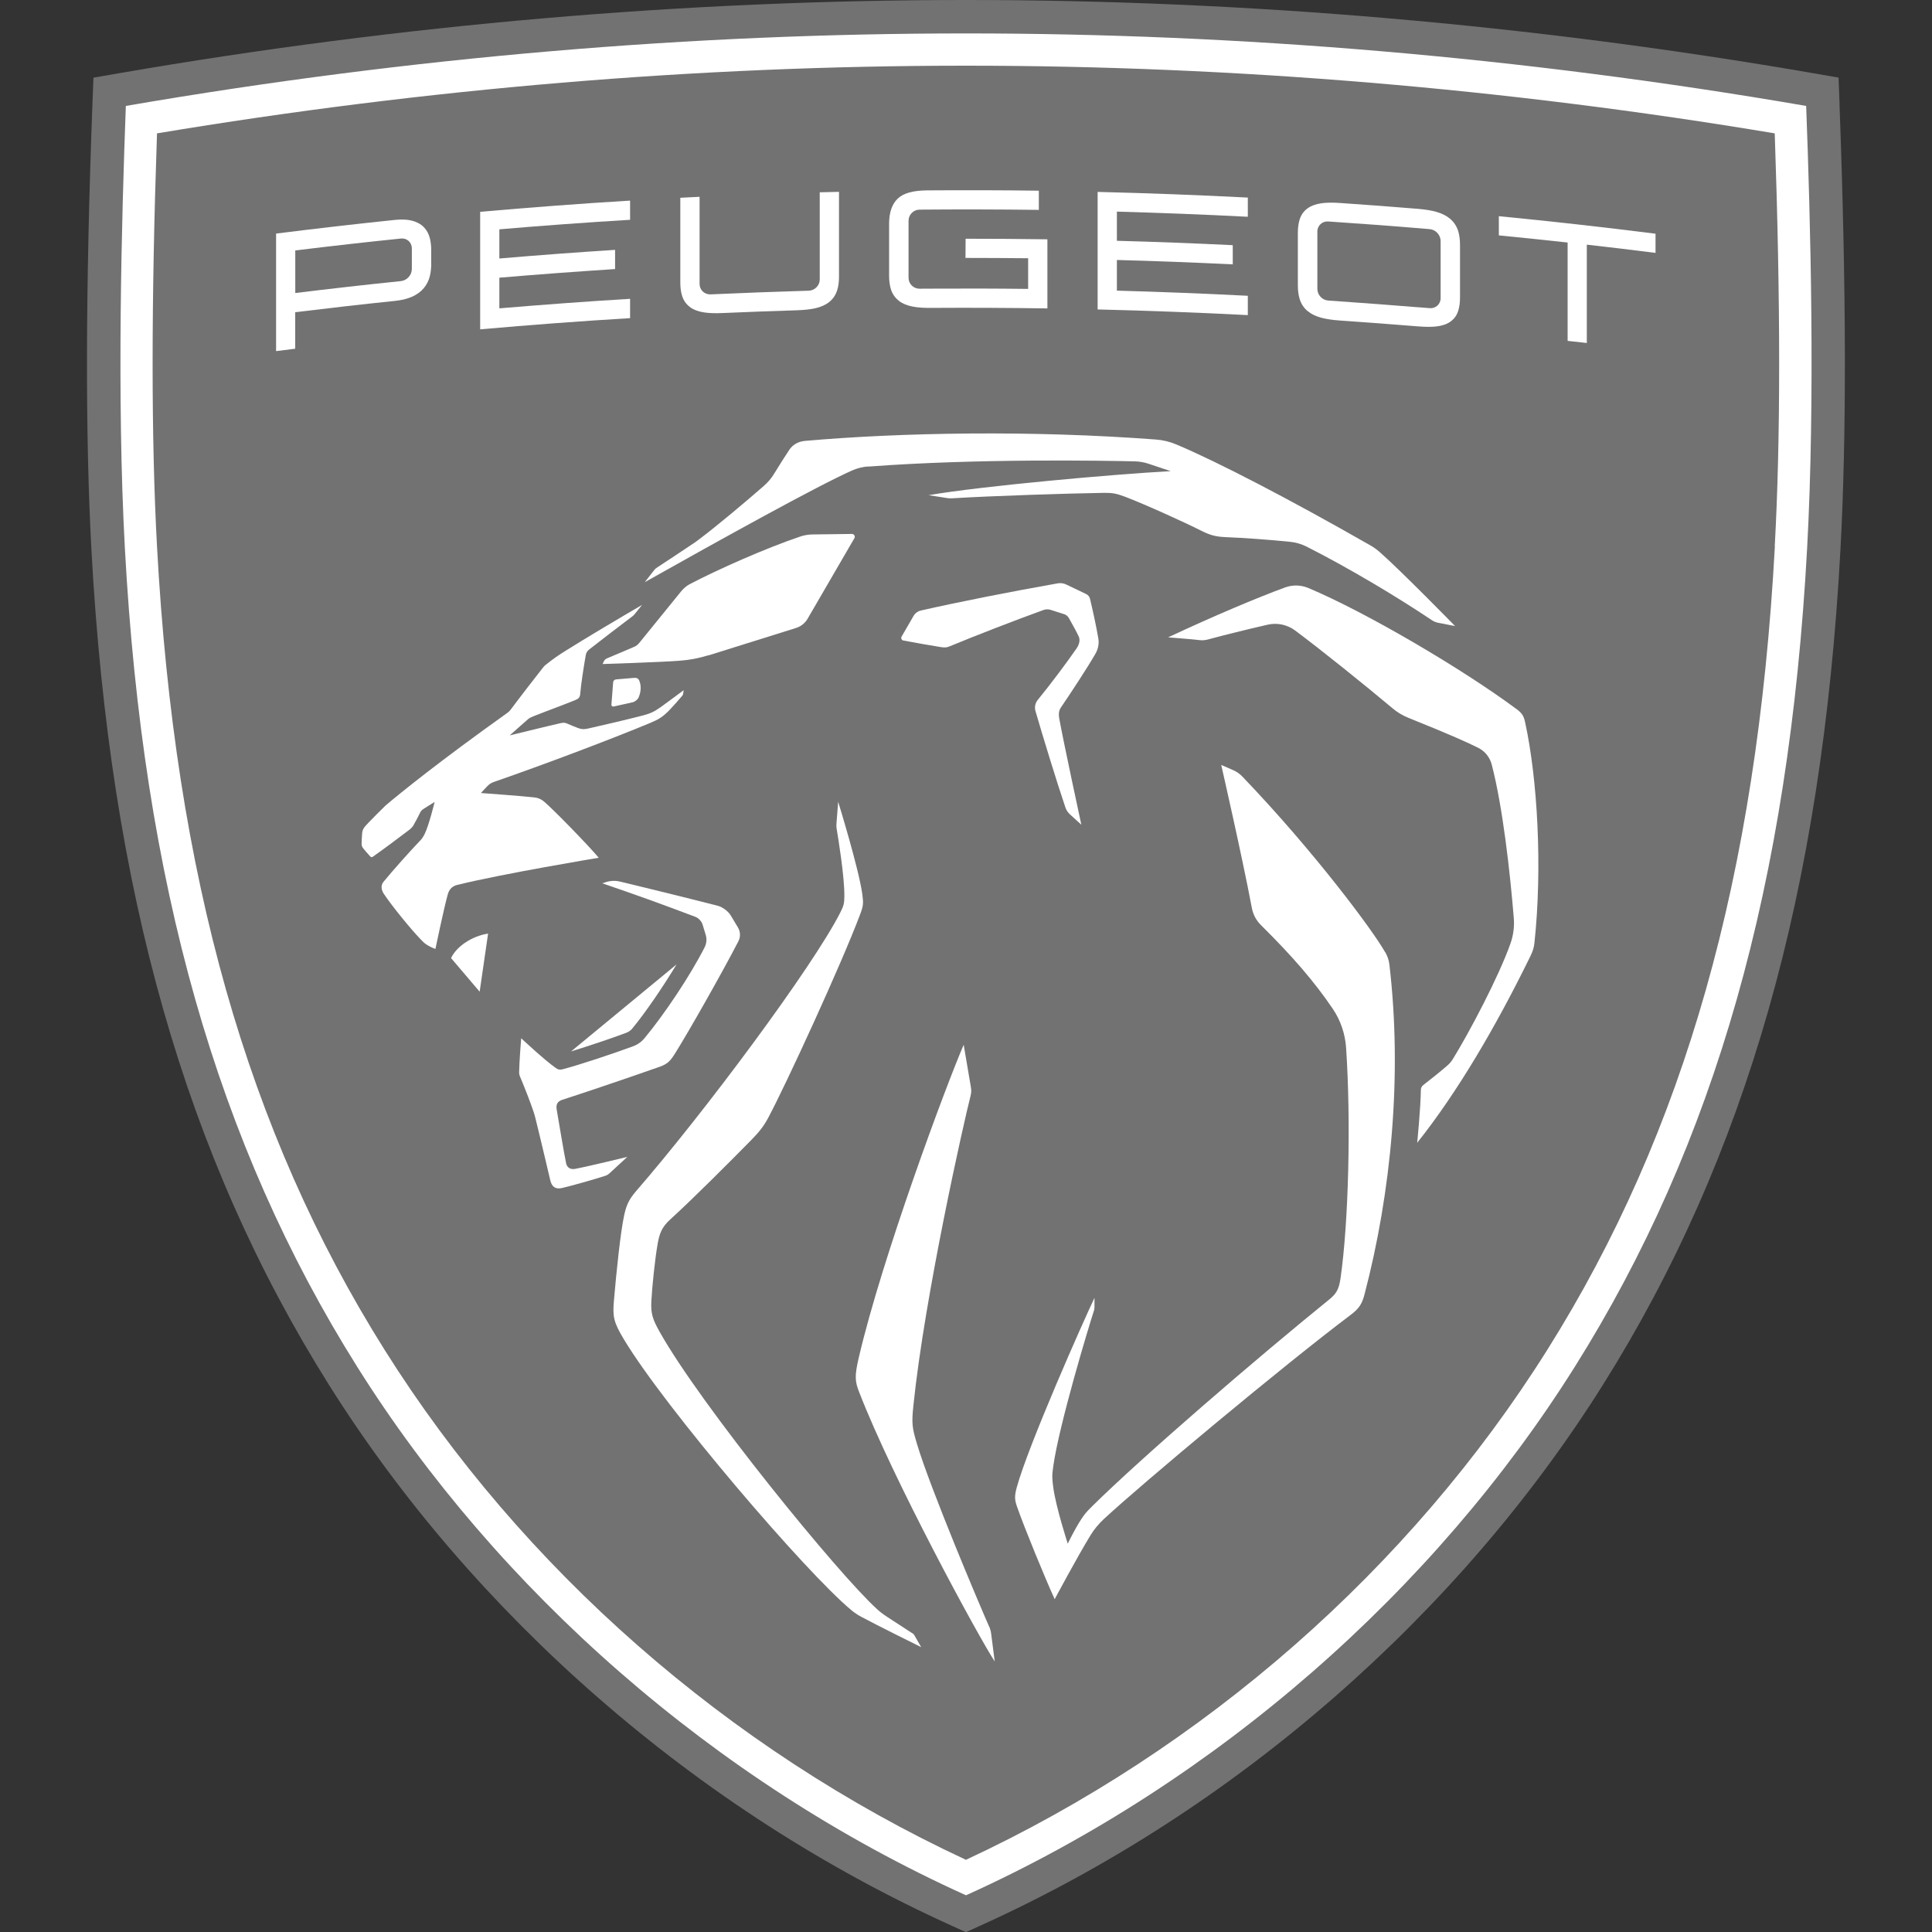 <?xml version="1.0" encoding="UTF-8"?>
<svg id="Peugeot" xmlns="http://www.w3.org/2000/svg" viewBox="0 0 300 300">
  <rect x="0" y="0" width="300" height="300" fill="#333333" stroke="none"/>
  <defs>
    <style>
      .cls-1 {
        fill: #fff;
      }

      .cls-2 {
        fill: #727272;
      }
    </style>
  </defs>
  <path class="cls-2" d="M285.65,16.26l-.11-2.86-.05-1.35-1.33-.23-2.82-.49C237.71,3.81,193.52,0,150,0S62.29,3.81,18.66,11.34l-2.82,.49-1.33,.23-.05,1.35-.11,2.86c-1.07,28.65-1.12,51.27-.15,69.15,2.88,52.98,14.6,94.17,36.9,129.65,5.54,8.82,11.9,17.42,18.9,25.55,6.98,8.11,14.66,15.84,22.83,22.96,16.75,14.61,35.27,26.54,55.03,35.48l1.45,.66,.68,.31,.68-.31,1.45-.66c19.76-8.93,38.28-20.87,55.03-35.48,8.16-7.12,15.84-14.84,22.83-22.96,7-8.13,13.36-16.73,18.9-25.55,22.29-35.48,34.02-76.67,36.9-129.65,.97-17.88,.92-40.5-.14-69.15Z"/>
  <g>
    <path class="cls-1" d="M89.32,181.5c-.84,.16-1.29-.29-1.41-.85-.33-1.53-1.19-6.78-1.46-8.32-.15-.85,.11-1.31,.88-1.56,3.74-1.21,10.04-3.34,15.1-5.12,1.3-.46,1.71-.98,2.44-2.15,2.12-3.38,7.33-12.58,9.79-17.34,.35-.68,.32-1.48-.07-2.14l-1.12-1.87c-.38-.64-1.29-1.32-2.01-1.5-5.15-1.32-11.97-2.99-15.19-3.76-.72-.17-1.46-.14-2.16,.08l-.59,.19c4.94,1.68,9.14,3.19,14.47,5.21,.46,.17,.96,.7,1.1,1.17l.49,1.61c.2,.65,.14,1.35-.17,1.96-2.26,4.43-6.19,10.31-9.32,14.09-.47,.57-1.07,1-1.77,1.26-3.03,1.13-8.53,2.95-10.93,3.57-.48,.12-.71,.07-1.11-.21-1.74-1.22-5.35-4.6-5.35-4.6,0,0-.3,3.67-.32,5.32,0,.18,.03,.36,.1,.53,.61,1.44,1.7,4.19,2.15,5.59,.12,.36,.21,.68,.3,1.05,.61,2.42,2.28,9.53,2.28,9.53,.24,1.08,.85,1.45,1.8,1.24,1.22-.27,5.14-1.37,6.74-1.9,.25-.08,.47-.21,.66-.39,1.04-.95,2.77-2.55,2.77-2.55,0,0-5.89,1.44-8.1,1.86Z"/>
    <path class="cls-1" d="M98.2,159.68c2-2.41,4.65-6.29,6.86-9.93l-16.38,13.51c2.68-.82,6.33-2.05,8.52-2.87,.4-.15,.75-.39,1.01-.71Z"/>
    <path class="cls-1" d="M98.58,105.25l-2.93,.25c-.23,.02-.42,.21-.44,.44l-.27,3.48c-.01,.18,.15,.32,.33,.29l2.96-.66c.36-.08,.78-.41,.93-.74,.36-.83,.46-1.8,.09-2.66-.11-.26-.38-.42-.66-.39Z"/>
    <path class="cls-1" d="M70.04,148.77l4.44,5.22,1.31-9.02c-2.57,.39-4.94,2.05-5.75,3.8Z"/>
    <path class="cls-1" d="M215.06,147.82c-1.81-3.22-10.84-15.44-22.14-27.23-.41-.43-.9-.77-1.45-1.01l-1.84-.8s3.29,14.37,4.76,22.23c.19,1,.68,1.92,1.4,2.63,5.05,5,8.38,8.9,11.17,13.02,1.21,1.79,1.91,3.87,2.06,6.03,.77,11.42,.4,27.1-.87,35.84-.26,1.77-.69,2.4-1.84,3.33-10.93,8.84-29.02,24.41-36.78,32.09-.82,.81-1.12,1.17-1.62,1.93-1.02,1.54-2.11,3.82-2.11,3.82,0,0-1.84-5.65-2.25-8.73-.19-1.44-.21-1.84,0-3.3,.94-6.6,5.55-21.82,6.3-24.1,.06-.2,.1-.4,.1-.61v-1.43c-1.67,3.49-10.25,22.8-12.07,29.43-.38,1.4-.32,1.95,.04,2.99,1.11,3.2,4.36,11.12,5.85,14.37,0,0,3.53-6.61,5.57-9.94,.57-.93,1.27-1.77,2.07-2.51,6.1-5.65,28.05-23.97,38.3-31.68,1.38-1.03,1.79-1.77,2.17-3.2,4.15-15.84,5.89-34.05,3.86-51.24-.08-.71-.32-1.33-.67-1.95Z"/>
    <path class="cls-1" d="M170.11,101.49c.42-.73,.58-1.57,.43-2.4-.34-1.99-.86-4.33-1.28-6.1-.08-.33-.3-.61-.61-.75l-3.09-1.48c-.41-.19-.86-.26-1.31-.18-7.46,1.32-15.31,2.87-21.25,4.22-.49,.11-.9,.42-1.15,.85l-1.85,3.2c-.14,.25,0,.56,.28,.61,1.55,.29,4.73,.86,5.82,1.02,.67,.1,.89,.08,1.44-.15,3.76-1.56,9.91-3.95,14.49-5.61,.36-.13,.75-.14,1.12-.02l2.1,.67c.31,.1,.56,.31,.72,.59,.57,1.01,1.18,2.12,1.53,2.86,.25,.52,.11,1.22-.32,1.85-1.55,2.25-4.21,5.79-6.03,8-.4,.49-.54,1.14-.36,1.75,1.07,3.7,3.4,11.31,4.64,14.94,.15,.45,.38,.79,.73,1.11l1.75,1.59s-2.78-12.87-3.44-16.55c-.1-.58-.07-1.16,.26-1.64,1.47-2.15,4.1-6.15,5.38-8.37Z"/>
    <path class="cls-1" d="M235.46,110.09c-8.35-6.21-23.38-15.04-32.31-18.79-1.15-.48-2.44-.51-3.61-.08-4.26,1.56-11.08,4.43-18.16,7.75,0,0,3.12,.23,4.61,.4,.76,.09,1.06,.07,1.79-.13,2.17-.59,6.03-1.55,9.07-2.24,1.48-.34,3.03,0,4.25,.9,4.16,3.1,10.85,8.49,15.14,12.09,.74,.63,1.59,1.13,2.49,1.49,6.53,2.62,9.39,3.92,10.86,4.67,1.03,.53,1.76,1.47,2.05,2.59,1.7,6.55,2.83,16.58,3.42,23.82,.11,1.34-.07,2.69-.52,3.96-1.84,5.2-6.41,13.83-8.96,17.96-.23,.37-.47,.66-.91,1.04-.9,.78-2.5,2.07-3.67,2.97-.23,.18-.36,.44-.37,.73-.03,2.81-.57,8.23-.57,8.23,6.26-7.86,12.22-18.04,17.52-28.86,.44-.89,.6-1.39,.69-2.22,1.24-11.6,.49-25.39-1.47-34.3-.21-.97-.53-1.38-1.34-1.99Z"/>
    <path class="cls-1" d="M153.59,252.57c-1.47-3.31-9.15-21.46-11.22-28.41-.73-2.46-.83-3.12-.54-5.89,1.75-17.07,7.88-44.23,8.84-47.95,.2-.79,.18-1,.04-1.8-.25-1.41-1.07-6.29-1.07-6.29-2.77,6.42-12.65,32.96-16.29,48.58-.69,2.94-.57,3.73,.05,5.33,5.25,13.59,18.61,38.14,21.06,41.85l-.55-4.28c-.05-.4-.15-.78-.31-1.15Z"/>
    <path class="cls-1" d="M141.69,253.63s-2.91-1.89-3.81-2.48c-.93-.62-1.25-.88-1.69-1.28-6.07-5.5-27.39-31.69-33.77-43.08-1.07-1.91-1.38-2.81-1.28-4.73,.12-2.19,.54-6.43,.98-8.92,.27-1.55,.62-2.57,1.94-3.77,3.62-3.29,9.47-9.17,12.53-12.28,1.34-1.36,2.01-2.23,2.72-3.56,2.8-5.25,11.37-23.87,14.24-31.52,.51-1.35,.54-1.74,.35-3.15-.55-4.01-3.75-14.36-3.75-14.36l-.27,3.46c-.02,.24,0,.48,.03,.71,.25,1.5,1.23,7.43,1.2,10.48-.01,1.05-.06,1.44-.63,2.55-4.3,8.46-21.1,31.04-31.71,43.26-1.19,1.38-1.54,2.29-1.87,3.84-.55,2.58-1.17,8.47-1.57,13.15-.22,2.51-.05,3.37,1.55,6.03,6.4,10.64,28.2,36.14,35.31,42.04,.47,.39,.97,.73,1.51,1.02,2.5,1.35,9.34,4.73,9.34,4.73l-1.06-1.85c-.07-.12-.17-.23-.29-.31Z"/>
    <path class="cls-1" d="M110.04,101.76l13.54-4.24c.8-.24,1.47-.79,1.87-1.52l7.22-12.43c.17-.29-.04-.66-.39-.66l-6.17,.08c-.53,0-1.21,.12-1.72,.28-5.36,1.79-13.02,5.19-17.33,7.46-.49,.26-.94,.67-1.29,1.09l-6.52,8.03c-.21,.26-.49,.47-.8,.6l-4.22,1.79c-.2,.09-.37,.24-.46,.44l-.2,.43s8.92-.28,11.92-.51c1.64-.12,2.96-.38,4.54-.86Z"/>
    <path class="cls-1" d="M134.84,72.45c17.05-1.28,36.64-.92,41.39-.81,.71,.02,1.41,.14,2.08,.36l3.48,1.16c-8.56,.45-29.23,2.29-37.6,3.73l2.95,.46c.21,.03,.42,.04,.63,.03,6.19-.38,18.3-.77,23.62-.85,1.3-.02,1.97,.1,3.3,.6,3.1,1.18,9.31,4,11.88,5.3,1.34,.68,2.28,.91,3.65,.97,2.78,.11,7.03,.41,10.18,.74,.85,.09,1.68,.34,2.45,.72,6.47,3.26,14.19,7.88,19.47,11.43,.31,.21,.65,.35,1.02,.42l2.61,.51s-8.38-8.57-11.69-11.48c-.48-.42-.99-.79-1.55-1.1-12.49-7.14-23.71-12.96-30.04-15.62-1.01-.43-2.09-.69-3.18-.77-19.31-1.46-39.53-1.1-54.48,.21-1.07,.09-1.92,.61-2.42,1.35-.58,.85-1.54,2.38-2.41,3.79-.42,.69-.95,1.31-1.56,1.84-2.69,2.36-7.22,6.17-10.09,8.33-.25,.19-.37,.28-.57,.42-1.19,.82-5.16,3.43-5.88,3.9-.27,.18-.34,.23-.54,.49-.23,.3-1.42,1.82-1.42,1.82,11.89-6.69,27.04-15.08,32.23-17.36,.77-.34,1.6-.54,2.44-.61Z"/>
    <path class="cls-1" d="M71.04,137.4c6.94-1.72,21.93-4.21,21.93-4.21-1.58-1.89-6.85-7.31-8.44-8.68-.48-.41-.93-.62-1.56-.69-1.94-.22-8.29-.68-8.29-.68,0,0,.55-.61,.96-1.03,.38-.39,.6-.53,1.11-.71,7.78-2.7,18.16-6.62,24.23-9.15,1.32-.55,1.95-.94,3-2.02,.46-.47,1.38-1.51,1.91-2.14,.11-.13,.17-.22,.19-.39,.03-.19,.08-.53,.08-.53,0,0-2.59,1.94-3.61,2.66-.94,.66-1.55,.96-2.66,1.25-2.14,.56-6.15,1.51-8.54,2.04-.65,.14-.97,.15-1.56-.06-.38-.14-1.11-.43-1.55-.63-.47-.22-.69-.25-1.19-.14-2.12,.48-7.9,1.9-7.9,1.9,0,0,2.66-2.37,2.86-2.53,.25-.19,.37-.26,.8-.43,2-.8,4.48-1.69,6.56-2.54,.48-.19,.68-.43,.72-.9,.13-1.61,.59-4.5,.86-6.02,.08-.43,.22-.67,.56-.94,1.22-.96,5.71-4.41,6.78-5.2,.07-.07,.14-.13,.2-.2l1.21-1.5c-3.2,1.86-8.91,5.25-11.86,7.11-1.27,.8-1.88,1.22-3.13,2.21-.14,.11-.26,.24-.37,.38-.78,.97-3.94,5.07-5.05,6.57-.15,.2-.33,.37-.53,.51-10.59,7.55-16.51,12.36-18.86,14.34-.96,.94-1.87,1.85-2.7,2.71-.75,.77-.92,1.06-.97,1.68-.04,.52-.08,1.21-.08,1.61,0,.22,.06,.4,.18,.59,.15,.22,.99,1.17,1.18,1.37,.09,.09,.23,.12,.34,.05,1.57-1.1,3.77-2.74,5.76-4.25,.16-.12,.45-.42,.56-.61,.34-.58,.78-1.42,1.03-1.95,.17-.35,.28-.46,.68-.72,.4-.25,1.61-1.01,1.61-1.01,0,0-.9,3.7-1.55,4.98-.22,.44-.43,.75-.6,.92-1.56,1.63-4.39,4.78-5.8,6.52-.47,.58-.31,1.3,.07,1.87,1.3,1.93,4,5.25,5.64,6.98,.51,.53,.74,.76,1.2,1.02,.68,.39,1.16,.54,1.16,.54,0,0,1.35-6.49,1.93-8.51,.2-.69,.62-1.23,1.48-1.44Z"/>
    <path class="cls-1" d="M97.84,46.4c-6.77,.41-13.54,.91-20.3,1.48v-4.76c5.98-.51,11.97-.95,17.97-1.34v-2.98c-5.99,.38-11.98,.83-17.97,1.34v-4.53c6.76-.58,13.53-1.07,20.3-1.48v-2.98c-7.77,.47-15.53,1.06-23.28,1.74v18.25c7.75-.69,15.52-1.27,23.28-1.74v-2.98Z"/>
    <path class="cls-1" d="M63.93,46.1c.78-.34,1.41-.8,1.87-1.35,.46-.55,.78-1.18,.95-1.89,.14-.59,.21-1.22,.21-1.88v-2.13c0-.66-.07-1.28-.21-1.85-.17-.68-.48-1.26-.94-1.73-.46-.47-1.08-.81-1.86-1.01-.72-.18-1.58-.22-2.65-.11-6.15,.64-12.29,1.35-18.43,2.12v18.25c.99-.13,1.98-.25,2.97-.37v-5.67c5.15-.63,10.3-1.22,15.45-1.75,1.06-.11,1.92-.32,2.63-.63Zm-18.08-7.21c5.46-.67,10.93-1.29,16.4-1.85,.94-.1,1.7,.59,1.7,1.53v3.2c0,.94-.76,1.78-1.7,1.88-5.47,.56-10.94,1.18-16.4,1.85v-6.61Z"/>
    <path class="cls-1" d="M203.06,48.31c.55,.46,1.27,.81,2.15,1.04,.77,.2,1.7,.34,2.86,.42,4.04,.28,8.08,.58,12.12,.91,1.15,.09,2.08,.1,2.85,.01,.88-.1,1.6-.34,2.14-.72,.61-.42,1.03-.99,1.25-1.71,.19-.59,.28-1.27,.28-2.08,0-2.71,0-5.42,0-8.13,0-.81-.09-1.51-.27-2.13-.23-.76-.65-1.41-1.25-1.93-.55-.47-1.27-.84-2.14-1.09-.77-.22-1.7-.37-2.85-.47-4.04-.33-8.08-.64-12.12-.91-1.15-.08-2.09-.07-2.86,.04-.88,.12-1.6,.38-2.15,.77-.61,.43-1.03,1.02-1.26,1.75-.19,.59-.28,1.28-.28,2.09,0,2.71,0,5.42,0,8.13,0,.81,.09,1.51,.28,2.13,.23,.75,.65,1.39,1.26,1.9Zm1.49-12.33c0-.94,.76-1.66,1.7-1.59,5.25,.35,10.5,.74,15.75,1.19,.94,.08,1.7,.91,1.7,1.85,0,2.95,0,5.91,0,8.86,0,.94-.76,1.64-1.7,1.56-.54-.05-1.07-.09-1.61-.13-.08,0-.15,0-.23-.01-4.02-.33-8.04-.63-12.06-.91-.12,0-.23-.02-.34-.03-.5-.03-1-.07-1.5-.1-.94-.06-1.7-.87-1.7-1.81,0-2.95,0-5.91,0-8.86Z"/>
    <path class="cls-1" d="M232.74,36.55c3.56,.35,7.12,.72,10.68,1.11v15.27c.99,.11,1.98,.22,2.98,.33v-15.27c3.56,.4,7.12,.83,10.67,1.28v-2.98c-8.1-1.02-16.21-1.93-24.33-2.72v2.98Z"/>
    <path class="cls-1" d="M193.76,45.93c-6.77-.35-13.55-.61-20.33-.8v-4.76c6,.16,12,.39,17.99,.68,0-.99,0-1.99,0-2.98-6-.29-11.99-.52-17.99-.68v-4.53c6.78,.19,13.56,.45,20.33,.8,0-.99,0-1.99,0-2.98-7.77-.4-15.54-.69-23.32-.88v18.25c7.78,.19,15.55,.48,23.32,.88,0-.99,0-1.99,0-2.98Z"/>
    <path class="cls-1" d="M139.6,46.73c.55,.42,1.27,.72,2.15,.88,.77,.15,1.71,.21,2.86,.2,6.01-.04,12.02-.01,18.03,.08v-10.73c-4.23-.06-8.46-.09-12.7-.09,0,.99-.01,1.99-.02,2.98,3.24,0,6.48,.02,9.73,.05v4.76c-5-.06-10-.07-15.01-.04-.13,0-.24,0-.36,0-.5,0-.99,0-1.49,.01-.94,0-1.71-.75-1.71-1.69,0-.12,0-.25,0-.37,0-2.83,0-5.67,0-8.5,0-.94,.77-1.71,1.71-1.72,6.17-.05,12.34-.04,18.52,.04v-2.98c-5.76-.08-11.52-.09-17.28-.05-2.26,.02-3.72,.42-4.62,1.27-.9,.85-1.35,2.17-1.35,3.91,0,2.69,0,5.38,0,8.07,0,.81,.09,1.5,.28,2.1,.23,.74,.65,1.34,1.26,1.81Z"/>
    <path class="cls-1" d="M107.17,47.71c.55,.4,1.27,.67,2.15,.8,.77,.12,1.71,.15,2.86,.1,3.85-.17,7.7-.31,11.55-.43,1.15-.04,2.09-.14,2.86-.31,.88-.2,1.6-.52,2.15-.96,.61-.48,1.03-1.11,1.26-1.85,.19-.61,.28-1.3,.28-2.12v-13.15c-1,.02-1.99,.05-2.99,.07,0,4.51,0,9.02,0,13.53,0,.94-.77,1.72-1.71,1.75-5.08,.15-10.16,.34-15.24,.57-.94,.04-1.71-.68-1.71-1.62,0-4.51,0-9.02,0-13.53-1,.05-1.99,.1-2.99,.15v13.15c0,.81,.09,1.5,.28,2.09,.23,.73,.65,1.32,1.26,1.76Z"/>
    <path class="cls-1" d="M280.46,16.45c-44.46-7.66-88.26-11.26-130.46-11.26S64,8.79,19.54,16.45c-.66,17.81-1.42,45.32-.15,68.67,2.83,52.06,14.3,92.47,36.11,127.17,21.74,34.6,55.41,64.35,94.5,82.01,39.1-17.67,72.76-47.42,94.5-82.01,21.81-34.7,33.28-75.11,36.11-127.17,1.27-23.35,.52-50.87-.15-68.67Zm-4.86,68.4c-2.78,51.18-14.01,90.82-35.35,124.77-21.33,33.95-53.32,61.99-90.26,79.17-36.93-17.18-68.93-45.22-90.26-79.17-21.34-33.95-32.57-73.6-35.35-124.77-.91-16.72-.91-37.73,0-64.14,41.76-6.97,84-10.51,125.6-10.51s83.84,3.53,125.6,10.51c.91,26.41,.92,47.42,0,64.14Z"/>
  </g>
</svg>